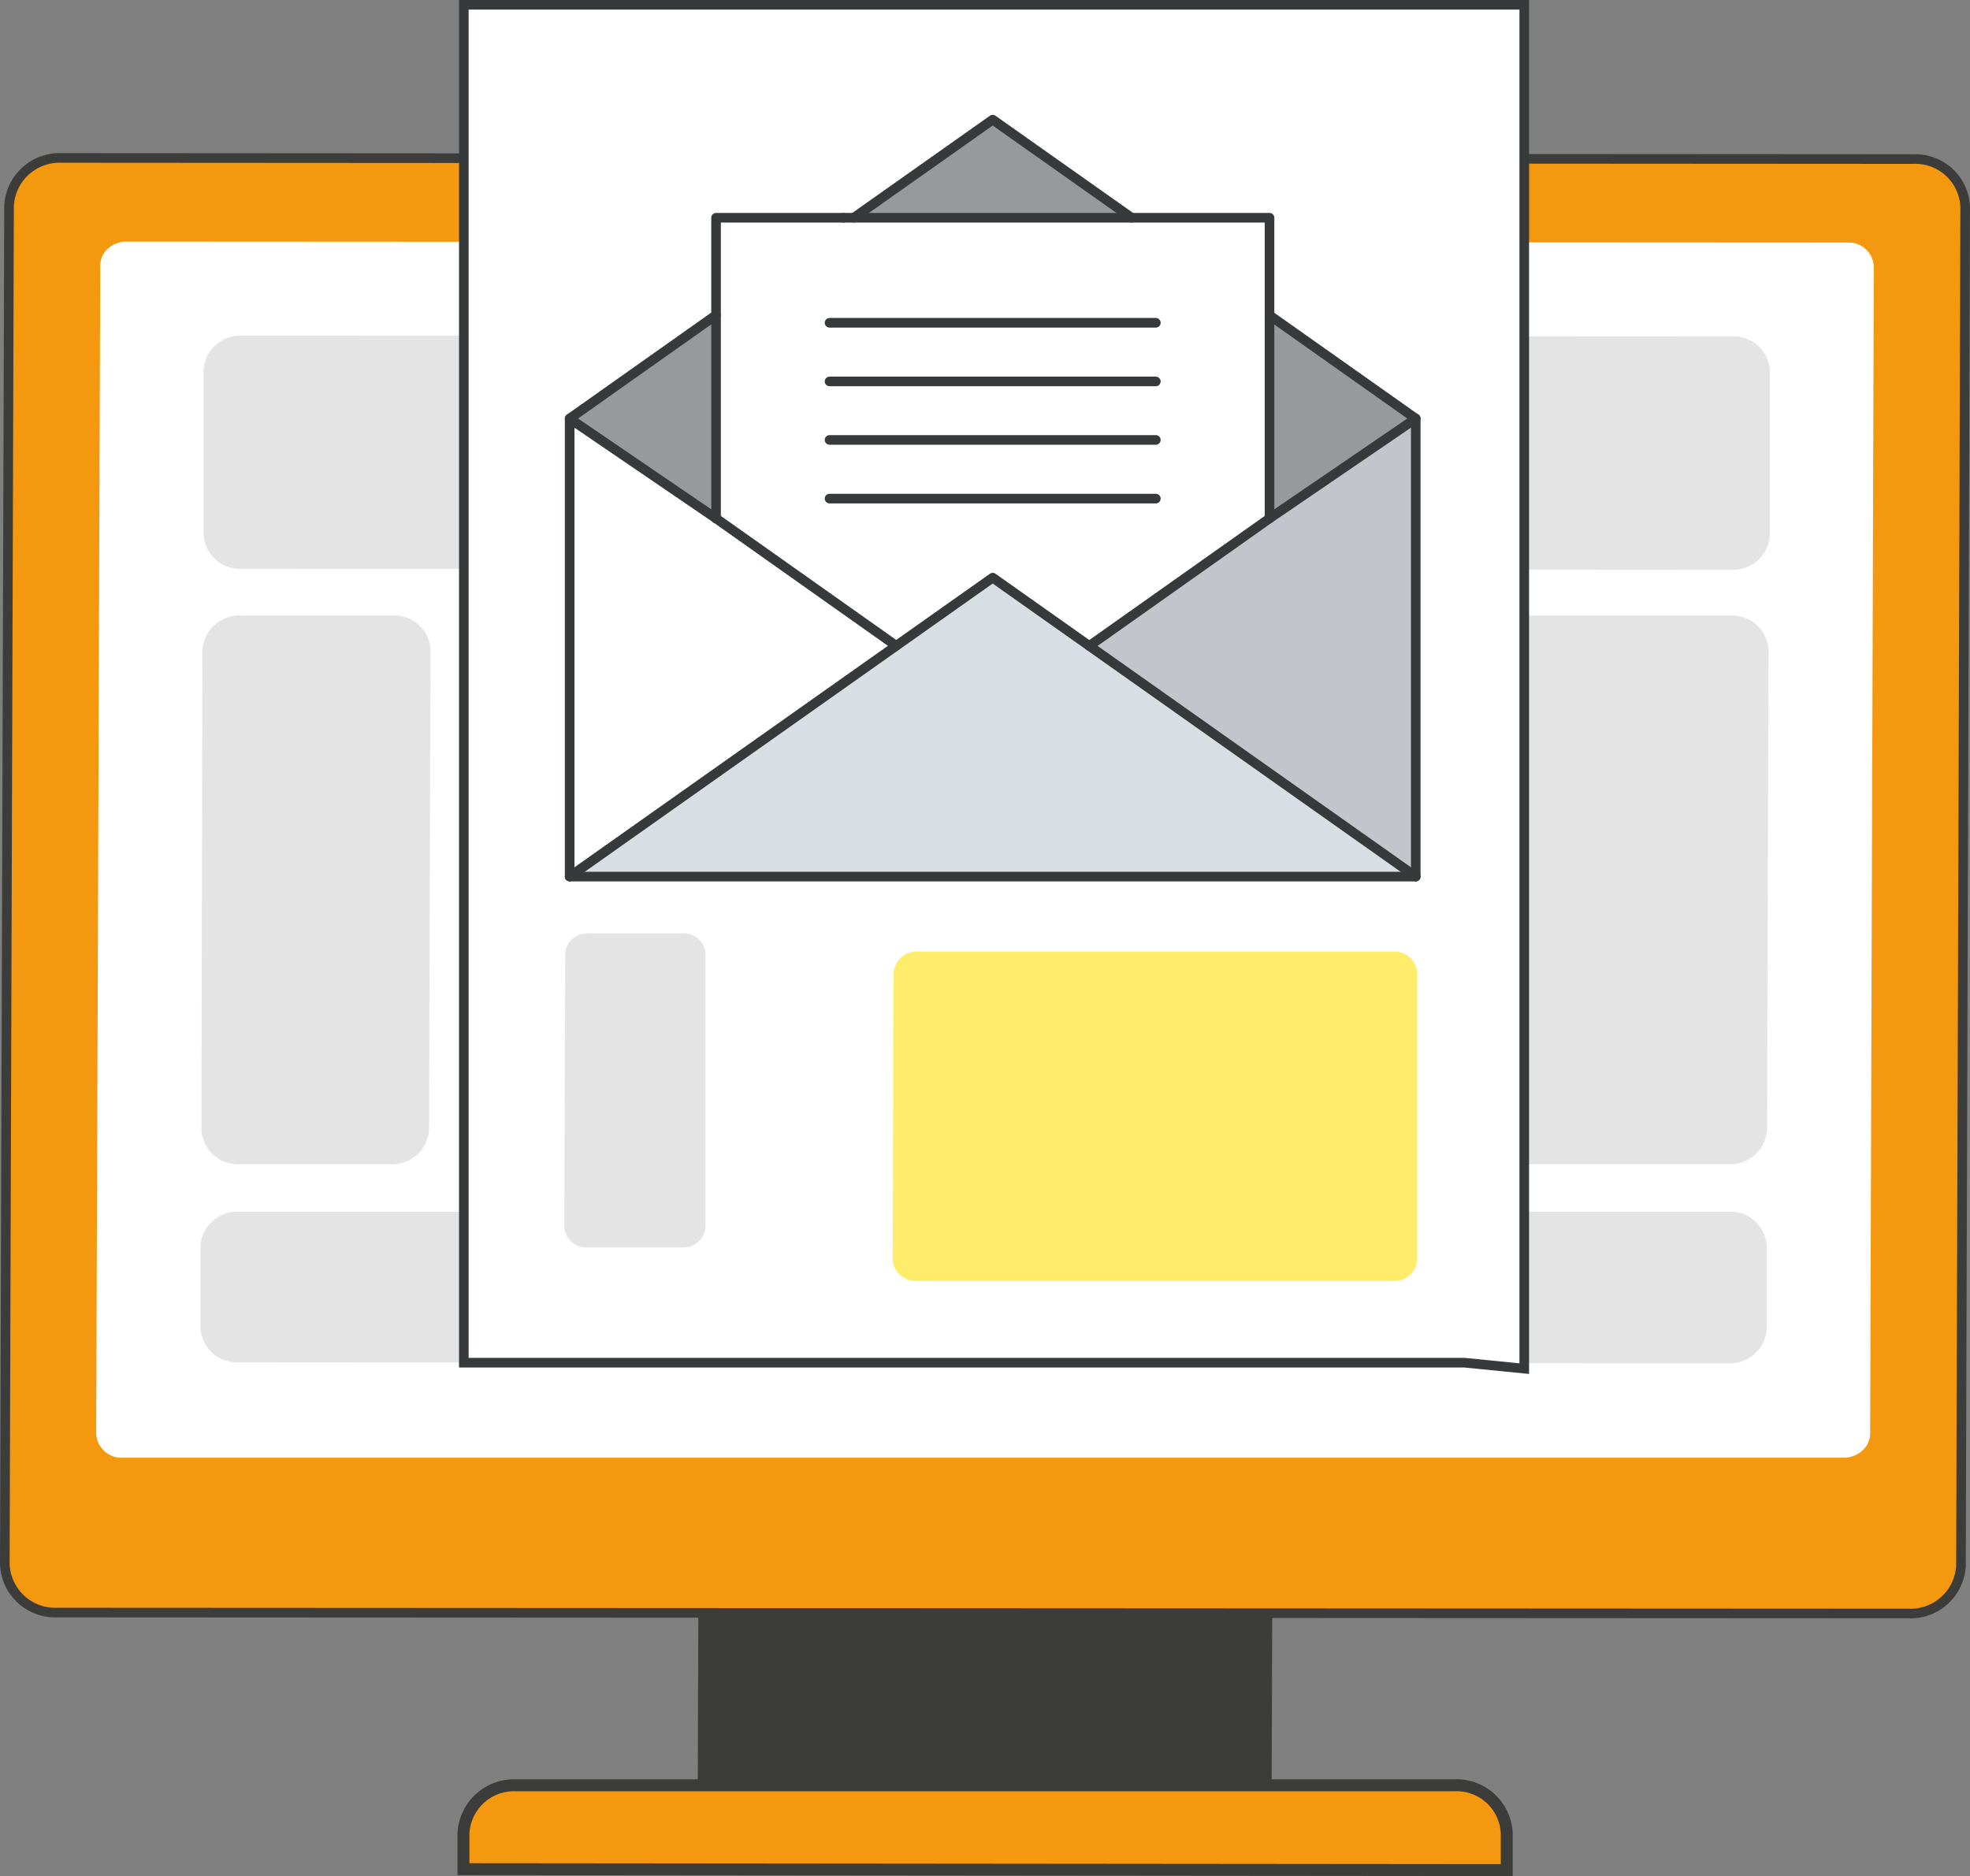 <?xml version="1.0" encoding="UTF-8"?> <svg xmlns="http://www.w3.org/2000/svg" viewBox="0 0 102.4 97.53"><rect x="0" y="0" width="102.4" height="97.53" fill="#808080" stroke="none"/><defs><style>.cls-1,.cls-3{fill:#f4980f;stroke:#3c3c3b;}.cls-1,.cls-3,.cls-6{stroke-miterlimit:10;}.cls-1{stroke-width:0.62px;}.cls-2{fill:#3c3c3b;}.cls-10,.cls-3,.cls-6{stroke-width:0.5px;}.cls-4,.cls-6{fill:#fff;}.cls-5{fill:#e3e4e3;}.cls-10,.cls-6{stroke:#373a3a;}.cls-7{fill:#c2c6cc;}.cls-8{fill:#969a9d;}.cls-9{fill:#d8dfe4;}.cls-10{fill:none;stroke-linecap:round;stroke-linejoin:round;}.cls-11{fill:#ffec6a;}</style></defs><g id="Layer_2" data-name="Layer 2"><g id="Layer_1-2" data-name="Layer 1"><path class="cls-1" d="M78.32,97.22V95.31a2.61,2.61,0,0,0-2.71-2.5l-48.8,0a2.63,2.63,0,0,0-2.72,2.51v1.85Z"></path><polygon class="cls-2" points="36.3 83.53 36.27 92.92 66.1 93.1 66.13 83.7 36.3 83.53"></polygon><path class="cls-3" d="M99.45,8.27a2.59,2.59,0,0,1,2.7,2.5l-.22,70.61a2.62,2.62,0,0,1-2.71,2.5L3,83.83A2.62,2.62,0,0,1,.25,81.32L.47,10.71a2.63,2.63,0,0,1,2.72-2.5Z"></path><path class="cls-4" d="M5.21,13.85a1.2,1.2,0,0,1,.49-1,1.44,1.44,0,0,1,.87-.29l89.48.05A1.3,1.3,0,0,1,97.4,13.9l-.19,60.58a1.22,1.22,0,0,1-.49,1,1.45,1.45,0,0,1-.87.3l-89.48,0A1.31,1.31,0,0,1,5,74.43Z"></path><path class="cls-5" d="M12.42,63a1.89,1.89,0,0,0-2,1.81V69a1.89,1.89,0,0,0,2,1.82l77.42.05a1.91,1.91,0,0,0,2-1.82V64.81a1.9,1.9,0,0,0-2-1.82Z"></path><path class="cls-5" d="M72.89,32a1.91,1.91,0,0,0-2,1.82l-.08,24.88a1.89,1.89,0,0,0,2,1.82H89.85a1.9,1.9,0,0,0,2-1.81l.08-24.89A1.89,1.89,0,0,0,90,32Z"></path><path class="cls-5" d="M12.52,32a1.92,1.92,0,0,0-2,1.83L10.47,58.7a1.89,1.89,0,0,0,2,1.82H20.3a1.9,1.9,0,0,0,2-1.81l.08-24.89a1.88,1.88,0,0,0-2-1.82Z"></path><path class="cls-5" d="M27.62,32a1.91,1.91,0,0,0-2,1.82l-.08,24.89a1.89,1.89,0,0,0,2,1.82l38.06,0a1.9,1.9,0,0,0,2-1.82l.08-24.88a1.89,1.89,0,0,0-2-1.82Z"></path><path class="cls-5" d="M12.58,17.45a1.91,1.91,0,0,0-2,1.81l0,8.49a1.89,1.89,0,0,0,2,1.82L90,29.62a1.91,1.91,0,0,0,2-1.82l0-8.49a1.89,1.89,0,0,0-2-1.82Z"></path><g id="document"><path class="cls-6" d="M79.23.25v70.9l-3.12-.31h-52V.25Z"></path></g><polygon class="cls-7" points="73.59 21.76 73.59 45.57 56.62 33.58 65.99 26.95 73.59 21.76"></polygon><polygon class="cls-8" points="65.99 16.39 73.59 21.76 65.99 26.95 65.99 16.39"></polygon><polygon class="cls-9" points="56.62 33.58 73.59 45.57 29.61 45.57 51.6 30.03 56.62 33.58"></polygon><polygon class="cls-8" points="51.6 6.22 58.82 11.32 44.38 11.32 51.6 6.22"></polygon><polygon class="cls-4" points="44.38 11.32 65.99 11.32 65.99 26.95 56.62 33.58 51.6 30.03 46.59 33.57 37.22 26.95 37.22 11.32 44.38 11.32"></polygon><polygon class="cls-4" points="37.22 26.95 46.59 33.57 29.61 45.57 29.61 21.76 37.22 26.95"></polygon><polygon class="cls-8" points="37.22 16.38 37.22 26.95 29.61 21.76 37.22 16.38"></polygon><polyline class="cls-10" points="73.59 45.57 51.6 30.03 29.61 45.57"></polyline><polyline class="cls-10" points="58.82 11.32 51.6 6.22 44.38 11.32"></polyline><polyline class="cls-10" points="65.99 16.39 73.59 21.76 65.99 26.95"></polyline><polyline class="cls-10" points="37.22 26.95 29.61 21.76 29.61 45.57 73.59 45.57 73.59 21.76"></polyline><polyline class="cls-10" points="43.85 11.32 37.22 11.32 37.22 26.95"></polyline><polyline class="cls-10" points="56.62 33.58 65.99 26.95 65.99 11.32 43.85 11.32"></polyline><line class="cls-10" x1="46.58" y1="33.57" x2="37.22" y2="26.95"></line><line class="cls-10" x1="60.08" y1="16.78" x2="43.12" y2="16.78"></line><line class="cls-10" x1="60.08" y1="19.83" x2="43.12" y2="19.83"></line><line class="cls-10" x1="60.08" y1="22.87" x2="43.12" y2="22.87"></line><line class="cls-10" x1="60.08" y1="25.92" x2="43.12" y2="25.92"></line><line class="cls-10" x1="29.61" y1="21.76" x2="37.22" y2="16.38"></line><path class="cls-11" d="M47.74,49.47a1.2,1.2,0,0,0-1.29,1.09L46.4,65.5a1.2,1.2,0,0,0,1.28,1.09H72.39a1.2,1.2,0,0,0,1.28-1.09l0-14.94a1.19,1.19,0,0,0-1.27-1.09Z"></path><path class="cls-5" d="M30.61,48.52a1.16,1.16,0,0,0-1.23,1l-.05,14.28a1.15,1.15,0,0,0,1.22,1.05h4.89a1.16,1.16,0,0,0,1.23-1.05l0-14.28a1.14,1.14,0,0,0-1.22-1Z"></path></g></g></svg> 